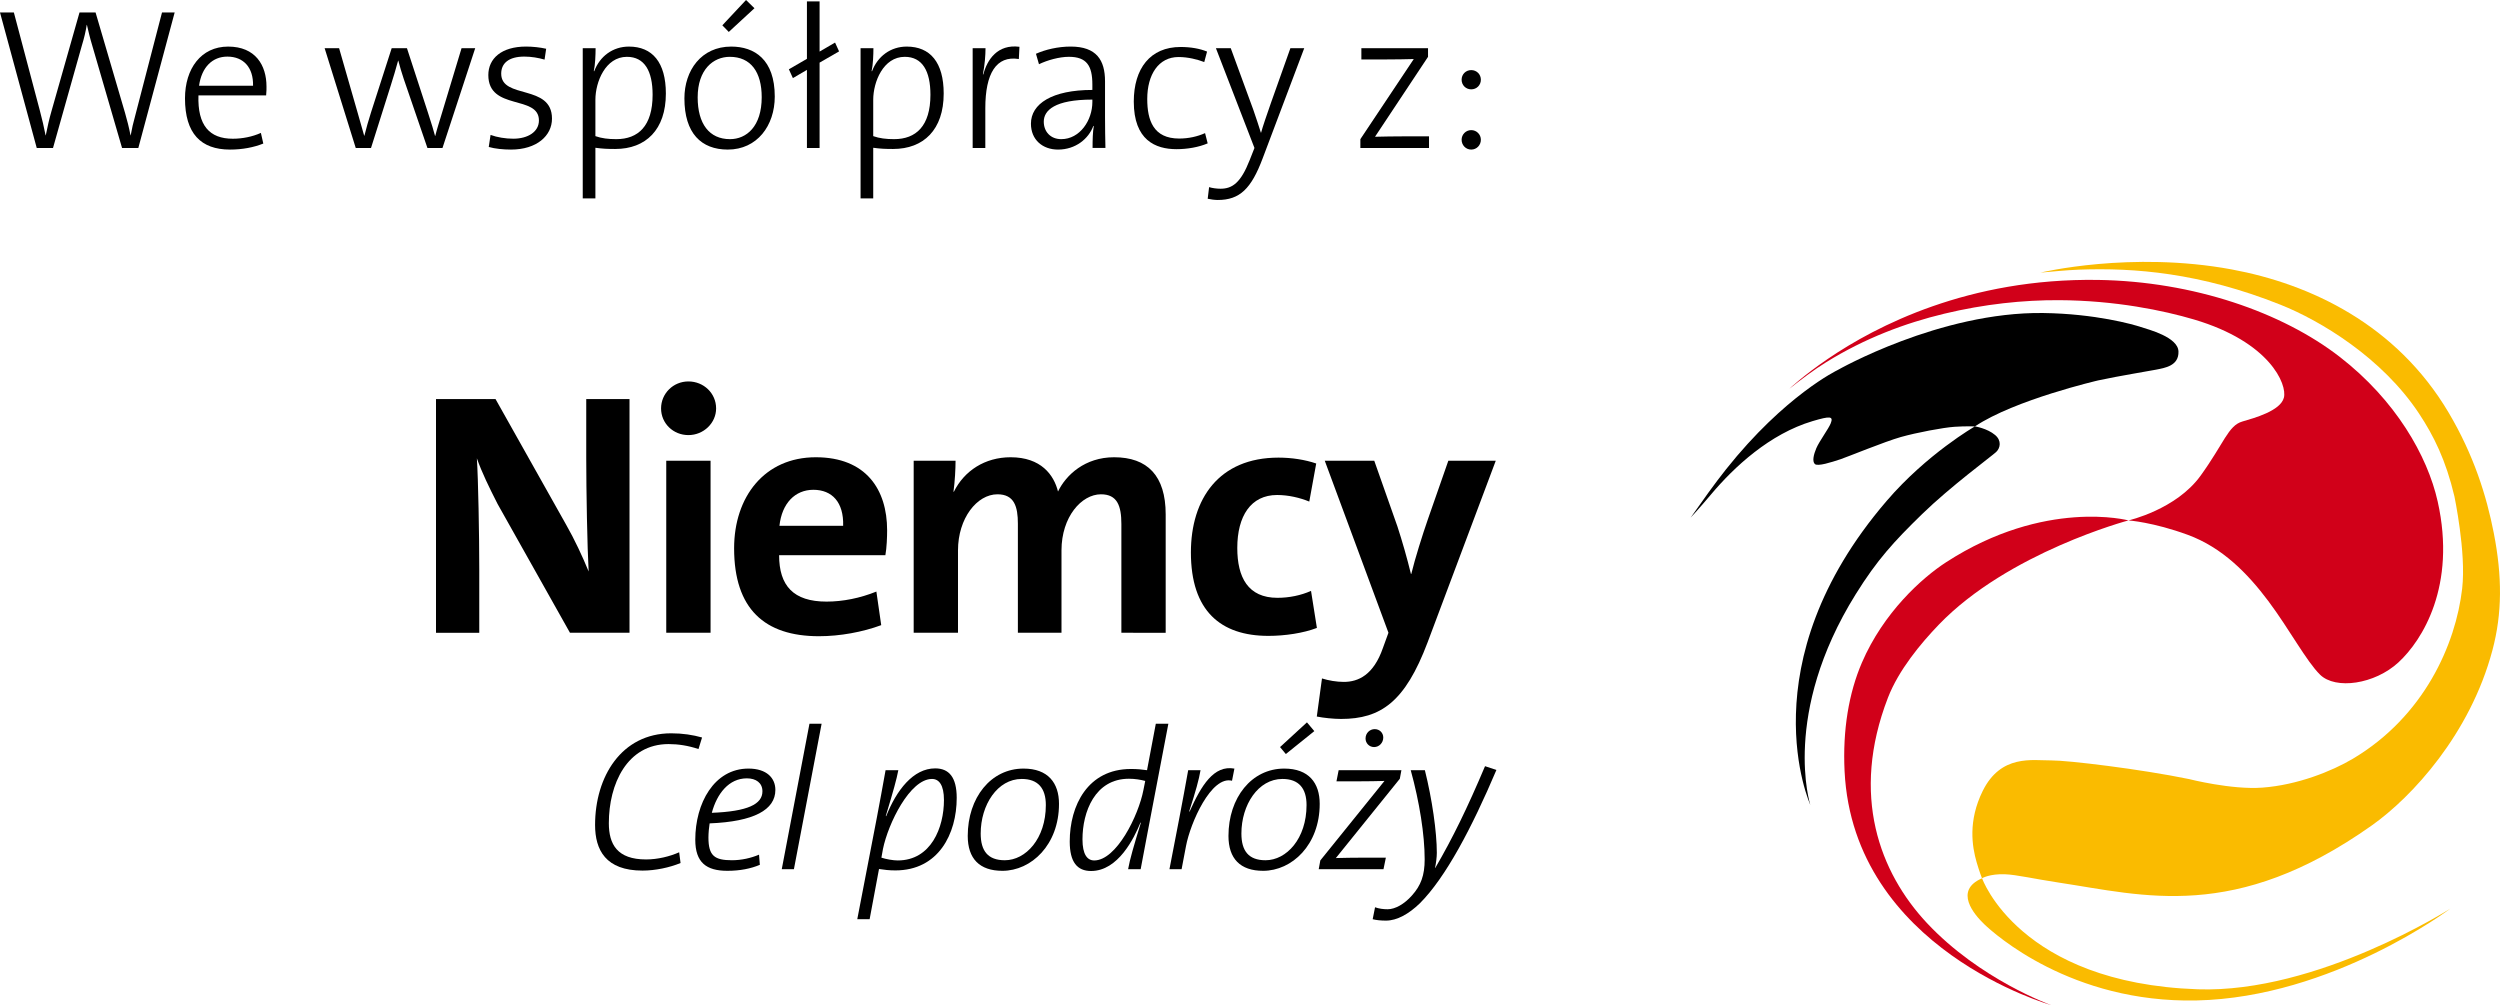<?xml version="1.0" encoding="iso-8859-1"?>
<!-- Generator: Adobe Illustrator 26.0.2, SVG Export Plug-In . SVG Version: 6.00 Build 0)  -->
<svg version="1.1" id="Content" xmlns="http://www.w3.org/2000/svg" xmlns:xlink="http://www.w3.org/1999/xlink" x="0px" y="0px"
	 viewBox="0 0 124.45 50.037" style="enable-background:new 0 0 124.45 50.037;" xml:space="preserve">
<g>
	<defs>
		<rect id="SVGID_1_" x="21.704" y="13.037" width="102.746" height="37"/>
	</defs>
	<clipPath id="SVGID_00000180367730068431416220000000932550606059964549_">
		<use xlink:href="#SVGID_1_"  style="overflow:visible;"/>
	</clipPath>
	<path style="clip-path:url(#SVGID_00000180367730068431416220000000932550606059964549_);fill:#D10019;" d="M119.395,32.973
		c-1.186,1.094-3.13,1.369-3.901,0.614c-0.681-0.666-1.547-2.293-2.578-3.668c-1.031-1.376-2.292-2.666-4.01-3.296
		c-1.719-0.631-2.951-0.717-2.951-0.717s2.367-0.536,3.588-2.223c1.174-1.624,1.372-2.491,2.077-2.699
		c0.592-0.174,1.9-0.527,2.072-1.187c0.172-0.659-0.693-2.773-4.471-3.892c-1.517-0.45-3.917-0.948-6.722-0.963
		c-1.78-0.009-3.722,0.195-5.706,0.672c-1.961,0.471-3.961,1.224-5.882,2.414c-0.621,0.384-1.233,0.848-1.834,1.323
		c0,0,0.676-0.644,1.922-1.493c2.403-1.636,6.996-4.02,13.437-3.924c4.757,0.072,9.181,1.615,12.043,3.836
		c2.767,2.146,4.358,4.909,4.87,7.198C122.286,29.166,120.587,31.874,119.395,32.973 M96.516,31.093
		c3.463-3.596,9.439-5.187,9.439-5.187s-4.151-1.103-9.068,2.076c-1.215,0.785-3.128,2.511-4.201,5.003
		c-0.653,1.517-0.963,3.352-0.863,5.405c0.436,8.879,10.294,11.647,10.294,11.647s-3.559-1.265-6.205-4.1
		c-2.331-2.498-3.81-6.338-1.931-11.204C94.515,33.352,95.619,32.025,96.516,31.093"/>
	<path style="clip-path:url(#SVGID_00000180367730068431416220000000932550606059964549_);fill:#FABB00;" d="M124.072,32.373
		c-1.109,4.164-3.995,7.295-6.002,8.716c-6.823,4.83-11.34,3.487-15.599,2.844c-1.214-0.183-2.082-0.39-2.659-0.412
		c-0.766-0.03-1.149,0.199-1.149,0.199s-0.138-0.352-0.267-0.801c-0.227-0.784-0.432-2.052,0.299-3.537
		c0.908-1.845,2.48-1.522,3.41-1.529c0.822-0.006,4.435,0.43,6.86,0.928c0,0,2.119,0.542,3.656,0.427
		c1.745-0.129,3.463-0.819,4.502-1.436c3.55-2.11,5.126-5.7,5.444-8.472c0.208-1.812-0.395-4.614-0.384-4.583
		c-0.429-1.82-1.034-3.026-1.759-4.124c-1.842-2.789-4.91-4.63-6.902-5.424c-3.996-1.593-7.285-1.847-10.014-1.746
		c-0.678,0.026-1.322,0.096-1.934,0.148c0,0,4.504-1.088,9.519-0.159c3.913,0.725,8.198,2.736,10.798,7.124
		c1.25,2.11,1.89,4.146,2.252,6.009C124.559,28.688,124.567,30.515,124.072,32.373 M109.335,49.803
		c6.771-0.143,12.647-4.575,12.647-4.575s-6.615,4.223-12.575,4.019c-8.898-0.305-10.74-5.526-10.74-5.526
		c-1.42,0.613-0.39,1.809,0.112,2.289C99.281,46.491,103.11,49.934,109.335,49.803"/>
	<path style="clip-path:url(#SVGID_00000180367730068431416220000000932550606059964549_);" d="M107.327,18.402
		c-0.435,0.087-1.762,0.295-2.881,0.535c0,0-4.146,0.961-6.134,2.289c0,0-0.459-0.017-1.018,0.02
		c-0.559,0.038-1.875,0.286-2.669,0.509c-0.795,0.224-2.688,1.001-3.005,1.106c-0.441,0.146-1.142,0.373-1.279,0.236
		c-0.137-0.137-0.057-0.471,0.074-0.782c0.147-0.347,0.614-0.974,0.719-1.243c0.139-0.356-0.021-0.371-0.904-0.109
		c-2.129,0.634-3.901,2.276-5.059,3.655c-0.6,0.715-1.013,1.152-1.013,1.152c0.611-0.87,1.194-1.691,1.764-2.408
		c2.934-3.688,5.552-4.939,5.552-4.939s5.092-2.91,10.241-2.841c2.595,0.035,4.482,0.571,4.854,0.696
		c0.373,0.124,1.85,0.496,1.875,1.217C108.469,18.215,107.761,18.315,107.327,18.402 M99.368,22.501
		c0.211-0.199,0.279-0.566-0.05-0.845c-0.398-0.337-1.006-0.43-1.006-0.43s-2.384,1.366-4.395,3.71
		c-6.974,8.123-3.8,15.129-3.8,15.129s-1.452-4.521,2.26-10.484c1.065-1.71,1.9-2.621,3.303-3.987
		C97.083,24.227,99.157,22.7,99.368,22.501"/>
	<path style="clip-path:url(#SVGID_00000180367730068431416220000000932550606059964549_);" d="M28.373,31.499l-3.602-6.41
		c-0.43-0.845-0.775-1.551-1.033-2.275c0.069,1.017,0.12,3.843,0.12,5.531v3.154h-2.154V19.867h2.964l3.516,6.256
		c0.413,0.723,0.809,1.568,1.119,2.326c-0.068-1.172-0.12-4.032-0.12-5.652v-2.93h2.154v11.632H28.373z"/>
	<path style="clip-path:url(#SVGID_00000180367730068431416220000000932550606059964549_);" d="M34.269,21.659
		c-0.758,0-1.361-0.586-1.361-1.327s0.603-1.344,1.361-1.344c0.759,0,1.379,0.586,1.379,1.344
		C35.648,21.056,35.028,21.659,34.269,21.659 M33.166,22.934h2.206v8.564h-2.206V22.934z"/>
	<path style="clip-path:url(#SVGID_00000180367730068431416220000000932550606059964549_);" d="M44.074,27.639h-5.29
		c0,1.516,0.707,2.309,2.361,2.309c0.81,0,1.671-0.172,2.481-0.5l0.241,1.672c-0.93,0.344-2.05,0.551-3.101,0.551
		c-2.706,0-4.222-1.361-4.222-4.377c0-2.567,1.516-4.532,4.067-4.532c2.498,0,3.55,1.603,3.55,3.636
		C44.161,26.726,44.143,27.26,44.074,27.639 M40.49,24.382c-0.913,0-1.568,0.672-1.689,1.792h3.171
		C42.006,25.002,41.421,24.382,40.49,24.382"/>
	<path style="clip-path:url(#SVGID_00000180367730068431416220000000932550606059964549_);" d="M55.822,31.499v-5.411
		c0-0.913-0.206-1.482-1.017-1.482c-0.965,0-1.964,1.12-1.964,2.792v4.101H50.67v-5.428c0-0.844-0.173-1.465-1.017-1.465
		c-1.017,0-1.964,1.189-1.964,2.792v4.101h-2.206v-8.564h2.085c0,0.396-0.035,1.051-0.103,1.533l0.016,0.017
		c0.517-1.051,1.552-1.723,2.827-1.723c1.516,0,2.154,0.879,2.36,1.706c0.397-0.827,1.344-1.706,2.792-1.706
		c1.655,0,2.568,0.913,2.568,2.844v5.893H55.822z"/>
	<path style="clip-path:url(#SVGID_00000180367730068431416220000000932550606059964549_);" d="M63.143,31.654
		c-2.378,0-3.86-1.24-3.86-4.153c0-2.671,1.396-4.721,4.36-4.721c0.654,0,1.326,0.103,1.878,0.293l-0.345,1.895
		c-0.465-0.19-1.034-0.327-1.602-0.327c-1.31,0-1.982,1.051-1.982,2.636c0,1.465,0.534,2.482,1.999,2.482
		c0.585,0,1.172-0.121,1.672-0.345l0.292,1.844C64.883,31.516,63.97,31.654,63.143,31.654"/>
	<path style="clip-path:url(#SVGID_00000180367730068431416220000000932550606059964549_);" d="M71.064,31.981
		c-1.12,2.964-2.327,3.808-4.308,3.808c-0.362,0-0.879-0.052-1.206-0.12l0.258-1.896c0.328,0.103,0.724,0.172,1.086,0.172
		c0.723,0,1.481-0.344,1.947-1.688l0.276-0.759l-3.171-8.564h2.464l1.154,3.274c0.242,0.741,0.483,1.585,0.672,2.361h0.018
		c0.189-0.776,0.552-1.93,0.827-2.723l1.017-2.912h2.361L71.064,31.981z"/>
	<path style="clip-path:url(#SVGID_00000180367730068431416220000000932550606059964549_);" d="M34.771,37.288
		c-0.506-0.169-1.002-0.248-1.488-0.248c-2.073,0-2.975,1.994-2.975,3.937c0,1.052,0.416,1.806,1.854,1.806
		c0.576,0,1.181-0.149,1.647-0.357l0.069,0.535c-0.555,0.228-1.259,0.377-1.894,0.377c-1.835,0-2.361-1.031-2.361-2.271
		c0-2.4,1.309-4.563,3.789-4.563c0.575,0,1.081,0.08,1.537,0.208L34.771,37.288z"/>
	<path style="clip-path:url(#SVGID_00000180367730068431416220000000932550606059964549_);" d="M35.325,40.988
		c-0.029,0.168-0.059,0.486-0.059,0.704c0,0.913,0.307,1.131,1.17,1.131c0.476,0,0.952-0.109,1.349-0.278l0.04,0.506
		c-0.447,0.189-0.982,0.298-1.617,0.298c-1.041,0-1.597-0.407-1.597-1.548c0-1.805,0.932-3.541,2.648-3.541
		c0.913,0,1.339,0.476,1.339,1.062C38.598,40.313,37.537,40.899,35.325,40.988 M37.18,38.746c-0.893,0-1.488,0.754-1.746,1.716
		c1.786-0.069,2.52-0.427,2.52-1.071C37.954,38.974,37.636,38.746,37.18,38.746"/>
	<polygon style="clip-path:url(#SVGID_00000180367730068431416220000000932550606059964549_);" points="39.521,43.269 
		38.916,43.269 40.295,36.028 40.9,36.028 	"/>
	<path style="clip-path:url(#SVGID_00000180367730068431416220000000932550606059964549_);" d="M44.57,43.329
		c-0.307,0-0.556-0.03-0.813-0.07l-0.467,2.5h-0.615l0.973-5.049c0.148-0.793,0.297-1.577,0.436-2.37h0.635
		c-0.09,0.466-0.238,1.001-0.625,2.281l0.02,0.009c0.515-1.299,1.348-2.38,2.44-2.38c0.684,0,1.071,0.437,1.071,1.468
		C47.625,41.503,46.722,43.329,44.57,43.329 M46.395,38.776c-1.101,0-2.182,2.222-2.44,3.481l-0.079,0.437
		c0.238,0.079,0.585,0.139,0.813,0.139c1.666,0,2.301-1.647,2.301-3.006C46.99,39.073,46.742,38.776,46.395,38.776"/>
	<path style="clip-path:url(#SVGID_00000180367730068431416220000000932550606059964549_);" d="M49.9,43.349
		c-1.141,0-1.726-0.606-1.726-1.737c0-1.904,1.151-3.352,2.777-3.352c1.22,0,1.766,0.714,1.766,1.756
		C52.717,42.059,51.338,43.349,49.9,43.349 M50.862,38.776c-1.21,0-2.043,1.29-2.043,2.718c0,0.862,0.357,1.329,1.2,1.329
		c1.041,0,2.043-1.071,2.043-2.748C52.062,39.242,51.676,38.776,50.862,38.776"/>
	<path style="clip-path:url(#SVGID_00000180367730068431416220000000932550606059964549_);" d="M57.119,41.484
		c-0.109,0.595-0.228,1.19-0.337,1.785h-0.625c0.08-0.466,0.298-1.22,0.635-2.311l-0.019-0.01c-0.318,0.774-1.111,2.41-2.46,2.41
		c-0.685,0-1.062-0.436-1.062-1.467c0-1.786,0.893-3.611,3.045-3.611c0.298,0,0.536,0.02,0.803,0.06l0.437-2.312h0.625
		L57.119,41.484z M56.197,38.766c-1.696,0-2.311,1.657-2.311,3.015c0,0.754,0.238,1.052,0.585,1.052c1.101,0,2.202-2.222,2.45-3.511
		l0.089-0.447C56.782,38.816,56.515,38.766,56.197,38.766"/>
	<path style="clip-path:url(#SVGID_00000180367730068431416220000000932550606059964549_);" d="M61.33,38.866
		c-1.032-0.268-2.073,2.093-2.291,3.253L58.82,43.27h-0.605l0.496-2.569c0.149-0.784,0.298-1.577,0.437-2.361h0.615
		c-0.08,0.466-0.238,1.041-0.566,2.054l0.02,0.009c0.585-1.309,1.21-2.33,2.232-2.142L61.33,38.866z"/>
	<path style="clip-path:url(#SVGID_00000180367730068431416220000000932550606059964549_);" d="M62.878,43.349
		c-1.14,0-1.725-0.606-1.725-1.737c0-1.904,1.15-3.352,2.776-3.352c1.221,0,1.766,0.714,1.766,1.756
		C65.695,42.059,64.316,43.349,62.878,43.349 M63.84,38.776c-1.21,0-2.043,1.29-2.043,2.718c0,0.862,0.357,1.329,1.2,1.329
		c1.042,0,2.043-1.071,2.043-2.748C65.04,39.242,64.654,38.776,63.84,38.776 M64.009,37.536l-0.288-0.347l1.339-1.23l0.367,0.436
		L64.009,37.536z"/>
	<path style="clip-path:url(#SVGID_00000180367730068431416220000000932550606059964549_);" d="M69.683,38.766l-3.184,3.948
		c0.317-0.01,0.912-0.02,1.398-0.02h1.091l-0.118,0.575h-3.224l0.079-0.436l3.194-3.958c-0.347,0.01-0.804,0.02-1.359,0.02h-1.031
		l0.109-0.555h3.124L69.683,38.766z M68.403,37.189c-0.248,0-0.426-0.198-0.426-0.426c0-0.268,0.208-0.467,0.456-0.467
		s0.426,0.189,0.426,0.417C68.859,36.981,68.651,37.189,68.403,37.189"/>
	<path style="clip-path:url(#SVGID_00000180367730068431416220000000932550606059964549_);" d="M70.682,44.965
		c-0.555,0.536-1.141,0.863-1.686,0.863c-0.248,0-0.466-0.02-0.664-0.069l0.118-0.595c0.189,0.069,0.407,0.099,0.625,0.099
		c0.377,0,0.834-0.258,1.21-0.684c0.447-0.497,0.635-1.002,0.635-1.796c0-1.23-0.258-2.857-0.694-4.443h0.704
		c0.357,1.428,0.595,3.065,0.595,4.116c0,0.218-0.039,0.506-0.089,0.753h0.01c0.873-1.497,1.597-2.985,2.479-5.068l0.566,0.189
		C73.271,41.206,71.962,43.686,70.682,44.965"/>
</g>
<g>
	<path d="M6.886,7.366h-0.81L4.587,2.249c-0.11-0.359-0.19-0.71-0.26-1.01h-0.01c-0.05,0.33-0.13,0.66-0.24,1.02L2.639,7.366h-0.81
		L0,0.62h0.69l1.289,4.867c0.12,0.46,0.21,0.829,0.29,1.249h0.01c0.08-0.399,0.17-0.81,0.28-1.189L3.958,0.62h0.799l1.469,5.007
		c0.1,0.34,0.2,0.74,0.27,1.109h0.01c0.06-0.34,0.13-0.64,0.22-0.959L8.065,0.62h0.63L6.886,7.366z"/>
	<path d="M13.248,4.748H9.879c-0.05,1.499,0.55,2.158,1.709,2.158c0.48,0,0.979-0.1,1.399-0.29l0.12,0.53
		c-0.47,0.189-1.039,0.3-1.659,0.3c-1.449,0-2.239-0.8-2.239-2.549c0-1.479,0.799-2.578,2.148-2.578
		c1.359,0,1.909,0.929,1.909,1.988C13.268,4.378,13.268,4.567,13.248,4.748z M11.318,2.818c-0.739,0-1.279,0.521-1.409,1.449h2.688
		C12.618,3.368,12.128,2.818,11.318,2.818z"/>
	<path d="M22.027,7.366h-0.75l-1.179-3.438c-0.1-0.3-0.19-0.6-0.27-0.909h-0.01c-0.11,0.42-0.24,0.829-0.37,1.249l-0.979,3.099
		h-0.76L16.16,2.399h0.72l0.919,3.198c0.12,0.439,0.25,0.859,0.33,1.159h0.01c0.09-0.37,0.21-0.78,0.33-1.159l1.029-3.198h0.76
		l1.039,3.188c0.21,0.64,0.28,0.89,0.36,1.18h0.01c0.09-0.36,0.19-0.66,0.34-1.159l0.969-3.208h0.68L22.027,7.366z"/>
	<path d="M25.439,7.446c-0.38,0-0.8-0.04-1.109-0.13l0.09-0.6c0.32,0.12,0.75,0.189,1.129,0.189c0.74,0,1.279-0.35,1.279-0.909
		c0-1.289-2.519-0.47-2.519-2.259c0-0.819,0.649-1.419,1.879-1.419c0.32,0,0.7,0.04,1,0.109l-0.08,0.54
		c-0.31-0.09-0.66-0.15-1.009-0.15c-0.77,0-1.149,0.33-1.149,0.85c0,1.29,2.528,0.5,2.528,2.239
		C27.478,6.757,26.718,7.446,25.439,7.446z"/>
	<path d="M30.628,7.416c-0.37,0-0.63-0.01-0.989-0.06v2.519h-0.63V2.399h0.64c0,0.319-0.02,0.839-0.09,1.139l0.02,0.01
		c0.28-0.749,0.929-1.229,1.729-1.229c1.169,0,1.839,0.789,1.839,2.338C33.147,6.457,32.147,7.416,30.628,7.416z M31.208,2.829
		c-1.069,0-1.569,1.249-1.569,2.139v1.809c0.31,0.11,0.64,0.15,1.039,0.15c1.089,0,1.809-0.65,1.809-2.209
		C32.487,3.538,32.087,2.829,31.208,2.829z"/>
	<path d="M36.229,7.446c-1.319,0-2.159-0.81-2.159-2.549c0-1.389,0.839-2.578,2.329-2.578c1.159,0,2.169,0.64,2.169,2.488
		C38.567,6.257,37.688,7.446,36.229,7.446z M36.329,2.829c-0.82,0-1.599,0.629-1.599,2.019c0,1.319,0.58,2.079,1.609,2.079
		c0.819,0,1.579-0.63,1.579-2.089C37.917,3.588,37.378,2.829,36.329,2.829z M36.278,1.59l-0.32-0.33L37.138,0l0.419,0.41
		L36.278,1.59z"/>
	<path d="M40.799,3.118v4.248h-0.63V3.479L39.47,3.888l-0.2-0.439l0.899-0.52V0.07h0.63v2.498l0.77-0.449l0.2,0.439L40.799,3.118z"
		/>
	<path d="M44.458,7.416c-0.37,0-0.63-0.01-0.989-0.06v2.519h-0.63V2.399h0.64c0,0.319-0.02,0.839-0.09,1.139l0.02,0.01
		c0.28-0.749,0.929-1.229,1.729-1.229c1.169,0,1.839,0.789,1.839,2.338C46.977,6.457,45.978,7.416,44.458,7.416z M45.038,2.829
		c-1.069,0-1.569,1.249-1.569,2.139v1.809c0.31,0.11,0.64,0.15,1.039,0.15c1.089,0,1.809-0.65,1.809-2.209
		C46.317,3.538,45.917,2.829,45.038,2.829z"/>
	<path d="M50.718,2.938c-1.129-0.18-1.669,0.72-1.669,2.449v1.979h-0.63V2.399h0.64c0,0.35-0.04,0.859-0.13,1.299l0.02,0.01
		c0.19-0.739,0.709-1.519,1.799-1.379L50.718,2.938z"/>
	<path d="M54.388,7.366c0-0.399,0.01-0.8,0.06-1.09l-0.02-0.01c-0.24,0.649-0.89,1.18-1.759,1.18c-0.77,0-1.349-0.49-1.349-1.289
		c0-0.99,1.049-1.68,3.058-1.68v-0.27c0-0.93-0.28-1.379-1.169-1.379c-0.479,0-1.079,0.17-1.489,0.369l-0.15-0.52
		c0.47-0.21,1.099-0.359,1.729-0.359c1.289,0,1.709,0.68,1.709,1.729v1.779c0,0.51,0.01,1.089,0.02,1.539H54.388z M54.377,4.958
		c-1.879,0-2.418,0.539-2.418,1.099c0,0.5,0.34,0.87,0.87,0.87c0.929,0,1.549-0.939,1.549-1.85V4.958z"/>
	<path d="M58.568,7.426c-1.049,0-2.128-0.449-2.128-2.368c0-1.649,0.819-2.719,2.329-2.719c0.5,0,0.959,0.08,1.319,0.229
		l-0.14,0.521c-0.34-0.13-0.81-0.25-1.279-0.25c-1,0-1.559,0.879-1.559,2.089c0,1.069,0.31,1.969,1.589,1.969
		c0.47,0,0.909-0.1,1.289-0.27l0.13,0.51C59.677,7.326,59.108,7.426,58.568,7.426z"/>
	<path d="M62.858,7.876c-0.57,1.52-1.14,2.079-2.239,2.079c-0.16,0-0.36-0.03-0.5-0.061l0.07-0.579c0.15,0.05,0.39,0.08,0.569,0.08
		c0.59,0,1.01-0.3,1.449-1.42l0.24-0.609l-1.919-4.967h0.739l1.12,3.058c0.16,0.47,0.27,0.79,0.38,1.149h0.01
		c0.08-0.3,0.29-0.909,0.5-1.509l0.959-2.698h0.689L62.858,7.876z"/>
	<path d="M67.719,7.366V6.927l2.659-3.988c-0.34,0.01-0.91,0.021-1.489,0.021h-1.12v-0.56h3.318v0.43l-2.639,3.978
		c0.32-0.01,1.02-0.021,1.519-0.021h1.169v0.58H67.719z"/>
	<path d="M73.238,4.448c-0.27,0-0.479-0.21-0.479-0.48c0-0.27,0.209-0.479,0.479-0.479s0.48,0.21,0.48,0.479
		C73.718,4.238,73.508,4.448,73.238,4.448z M73.238,7.446c-0.27,0-0.479-0.22-0.479-0.49c0-0.26,0.209-0.479,0.479-0.479
		s0.48,0.22,0.48,0.479C73.718,7.227,73.508,7.446,73.238,7.446z"/>
</g>
</svg>
